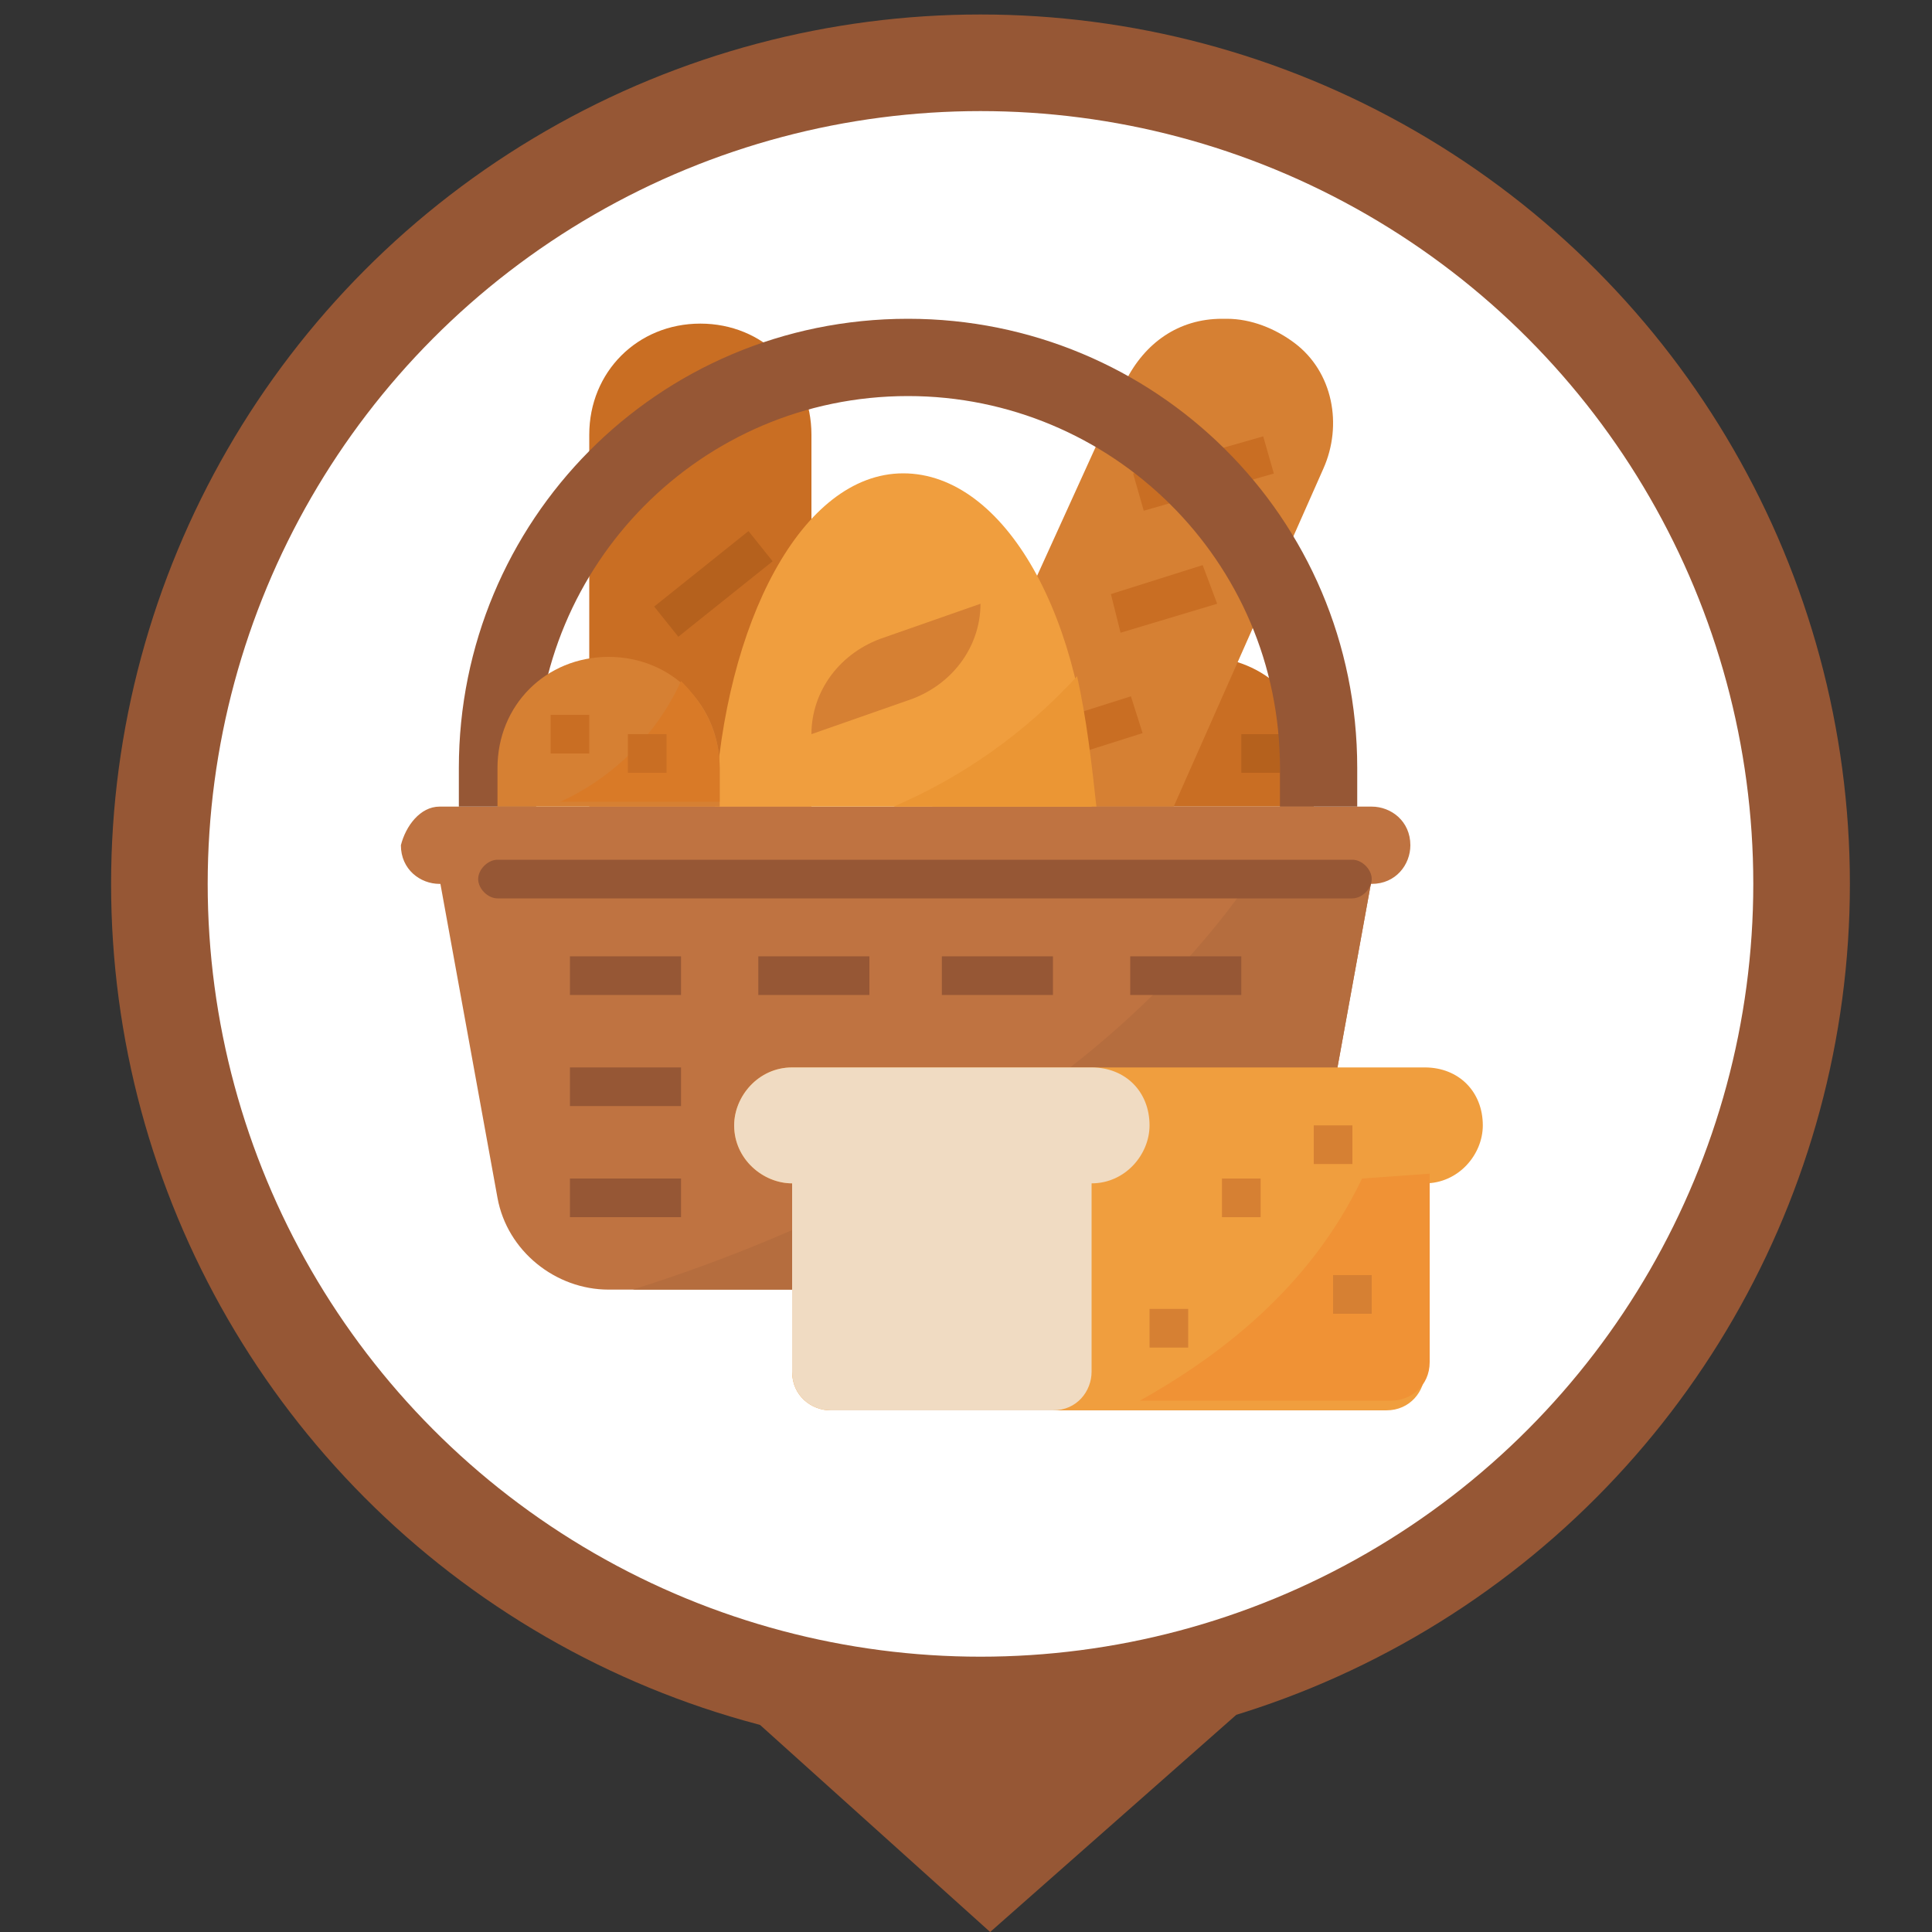 <?xml version="1.0" encoding="utf-8"?>
<!-- Generator: Adobe Illustrator 22.0.0, SVG Export Plug-In . SVG Version: 6.00 Build 0)  -->
<svg version="1.1" id="Calque_1" xmlns="http://www.w3.org/2000/svg" xmlns:xlink="http://www.w3.org/1999/xlink" x="0px" y="0px"
	 viewBox="0 0 40 40" style="enable-background:new 0 0 40 40;" xml:space="preserve">
<rect x="0" y="0" width="40" height="40" fill="#333333" stroke="none"/>
<style type="text/css">
	.st0{fill:#965735;}
	.st1{fill:#FFFFFF;stroke:#965735;stroke-width:2;stroke-miterlimit:10;}
	.st2{fill:#BF7341;}
	.st3{fill:#B56D3E;}
	.st4{fill:#C96E23;}
	.st5{fill:#B5611D;}
	.st6{fill:#D68033;}
	.st7{fill:#F09E3E;}
	.st8{fill:#EB9634;}
	.st9{fill:#D97A27;}
	.st10{fill:#F09235;}
	.st11{fill:#F0DBC2;}
</style>
<g id="Calque_3">
	<polygon class="st0" points="15.5,35.5 25.6,35.5 20.5,40 	"/>
</g>
<g id="Calque_2_1_">
	<circle class="st1" cx="20.3" cy="18.3" r="17"/>
</g>
<path class="st2" d="M24.9,26.7H12.6c-1.1,0-2.1-0.8-2.3-1.9l-1.2-6.6h19.3l-1.2,6.6C27,25.9,26.1,26.7,24.9,26.7z"/>
<path class="st3" d="M13.1,26.7h11.8c1.1,0,2.1-0.8,2.3-1.9l1.2-6.6h-2.5C22.5,23.1,16.6,25.6,13.1,26.7z"/>
<path class="st4" d="M16.8,16.7h-4.6V9c0-1.3,1-2.3,2.3-2.3l0,0c1.3,0,2.3,1,2.3,2.3V16.7z"/>
<rect x="13.5" y="11.7" transform="matrix(0.781 -0.625 0.625 0.781 -4.312 11.858)" class="st5" width="2.5" height="0.8"/>
<path class="st4" d="M27.2,16.7h-4.6v-0.8c0-1.3,1-2.3,2.3-2.3l0,0c1.3,0,2.3,1,2.3,2.3L27.2,16.7L27.2,16.7z"/>
<g>
	<rect x="23.8" y="14.8" class="st5" width="0.8" height="0.8"/>
	<rect x="25.7" y="15.2" class="st5" width="0.8" height="0.8"/>
</g>
<path class="st6" d="M24.3,16.7h-5l4-8.8c0.4-0.8,1.1-1.3,2-1.3h0.1c0.5,0,1,0.2,1.4,0.5l0,0c0.8,0.6,1,1.7,0.6,2.6L24.3,16.7z"/>
<g>
	<rect x="23.5" y="9.4" transform="matrix(0.962 -0.275 0.275 0.962 -1.732 7.224)" class="st4" width="2.8" height="0.8"/>
	<polygon class="st4" points="23.2,13.1 23,12.3 24.9,11.7 25.2,12.5 	"/>
	<rect x="21" y="14.8" transform="matrix(0.953 -0.302 0.302 0.953 -3.546 7.439)" class="st4" width="2.6" height="0.8"/>
</g>
<path class="st2" d="M9.1,16.7h19.3c0.4,0,0.8,0.3,0.8,0.8l0,0c0,0.4-0.3,0.8-0.8,0.8H9.1c-0.4,0-0.8-0.3-0.8-0.8l0,0
	C8.4,17.1,8.7,16.7,9.1,16.7z"/>
<path class="st0" d="M26.5,16.7v-0.8c0-4.3-3.5-7.7-7.7-7.7l0,0c-4.3,0-7.7,3.5-7.7,7.7v0.8H9.5v-0.8c0-5.1,4.1-9.3,9.3-9.3l0,0
	c5.1,0,9.3,4.1,9.3,9.3v0.8H26.5z"/>
<path class="st7" d="M22.6,16.7c-0.1-3.9-1.8-6.9-3.9-6.9s-3.7,3.1-3.9,6.9H22.6z"/>
<path class="st6" d="M18.8,14.5l-2,0.7l0,0c0-0.9,0.6-1.7,1.5-2l2-0.7l0,0C20.3,13.4,19.7,14.2,18.8,14.5z"/>
<path class="st8" d="M22.3,14c-1.1,1.2-2.4,2.1-3.8,2.7h4.2C22.6,15.8,22.5,14.9,22.3,14z"/>
<g>
	<rect x="23.4" y="19.8" class="st0" width="2.3" height="0.8"/>
	<rect x="19.5" y="19.8" class="st0" width="2.3" height="0.8"/>
	<rect x="15.7" y="19.8" class="st0" width="2.3" height="0.8"/>
	<rect x="11.8" y="19.8" class="st0" width="2.3" height="0.8"/>
	<rect x="11.8" y="22.1" class="st0" width="2.3" height="0.8"/>
	<rect x="11.8" y="24.4" class="st0" width="2.3" height="0.8"/>
</g>
<path class="st6" d="M14.9,16.7h-4.6v-0.8c0-1.3,1-2.3,2.3-2.3l0,0c1.3,0,2.3,1,2.3,2.3V16.7L14.9,16.7z"/>
<path class="st9" d="M14.9,15.9c0-0.7-0.3-1.3-0.8-1.8c-0.5,1.1-1.4,2-2.5,2.5h3.3V15.9z"/>
<g>
	<rect x="11.4" y="14.8" class="st4" width="0.8" height="0.8"/>
	<rect x="13" y="15.2" class="st4" width="0.8" height="0.8"/>
</g>
<path class="st0" d="M28,18.6H10.3c-0.2,0-0.4-0.2-0.4-0.4s0.2-0.4,0.4-0.4H28c0.2,0,0.4,0.2,0.4,0.4S28.2,18.6,28,18.6z"/>
<path class="st7" d="M30.7,23.3L30.7,23.3c0,0.6-0.5,1.2-1.2,1.2l0,0v3.9c0,0.4-0.3,0.8-0.8,0.8H17.2c-0.4,0-0.8-0.3-0.8-0.8v-3.9
	l0,0c-0.6,0-1.2-0.5-1.2-1.2l0,0c0-0.6,0.5-1.2,1.2-1.2h13.1C30.2,22.1,30.7,22.6,30.7,23.3z"/>
<path class="st10" d="M28.2,24.4L28.2,24.4c-1.1,2.3-3,3.7-4.6,4.6h5.2c0.4,0,0.8-0.3,0.8-0.8v-3.9L28.2,24.4L28.2,24.4z"/>
<path class="st11" d="M23.8,23.3L23.8,23.3c0,0.6-0.5,1.2-1.2,1.2l0,0v3.9c0,0.4-0.3,0.8-0.8,0.8h-4.6c-0.4,0-0.8-0.3-0.8-0.8v-3.9
	l0,0c-0.6,0-1.2-0.5-1.2-1.2l0,0c0-0.6,0.5-1.2,1.2-1.2h6.2C23.3,22.1,23.8,22.6,23.8,23.3z"/>
<g>
	<rect x="27.2" y="23.3" class="st6" width="0.8" height="0.8"/>
	<rect x="25.3" y="24.4" class="st6" width="0.8" height="0.8"/>
	<rect x="27.6" y="26.4" class="st6" width="0.8" height="0.8"/>
	<rect x="23.8" y="27.1" class="st6" width="0.8" height="0.8"/>
</g>
</svg>
